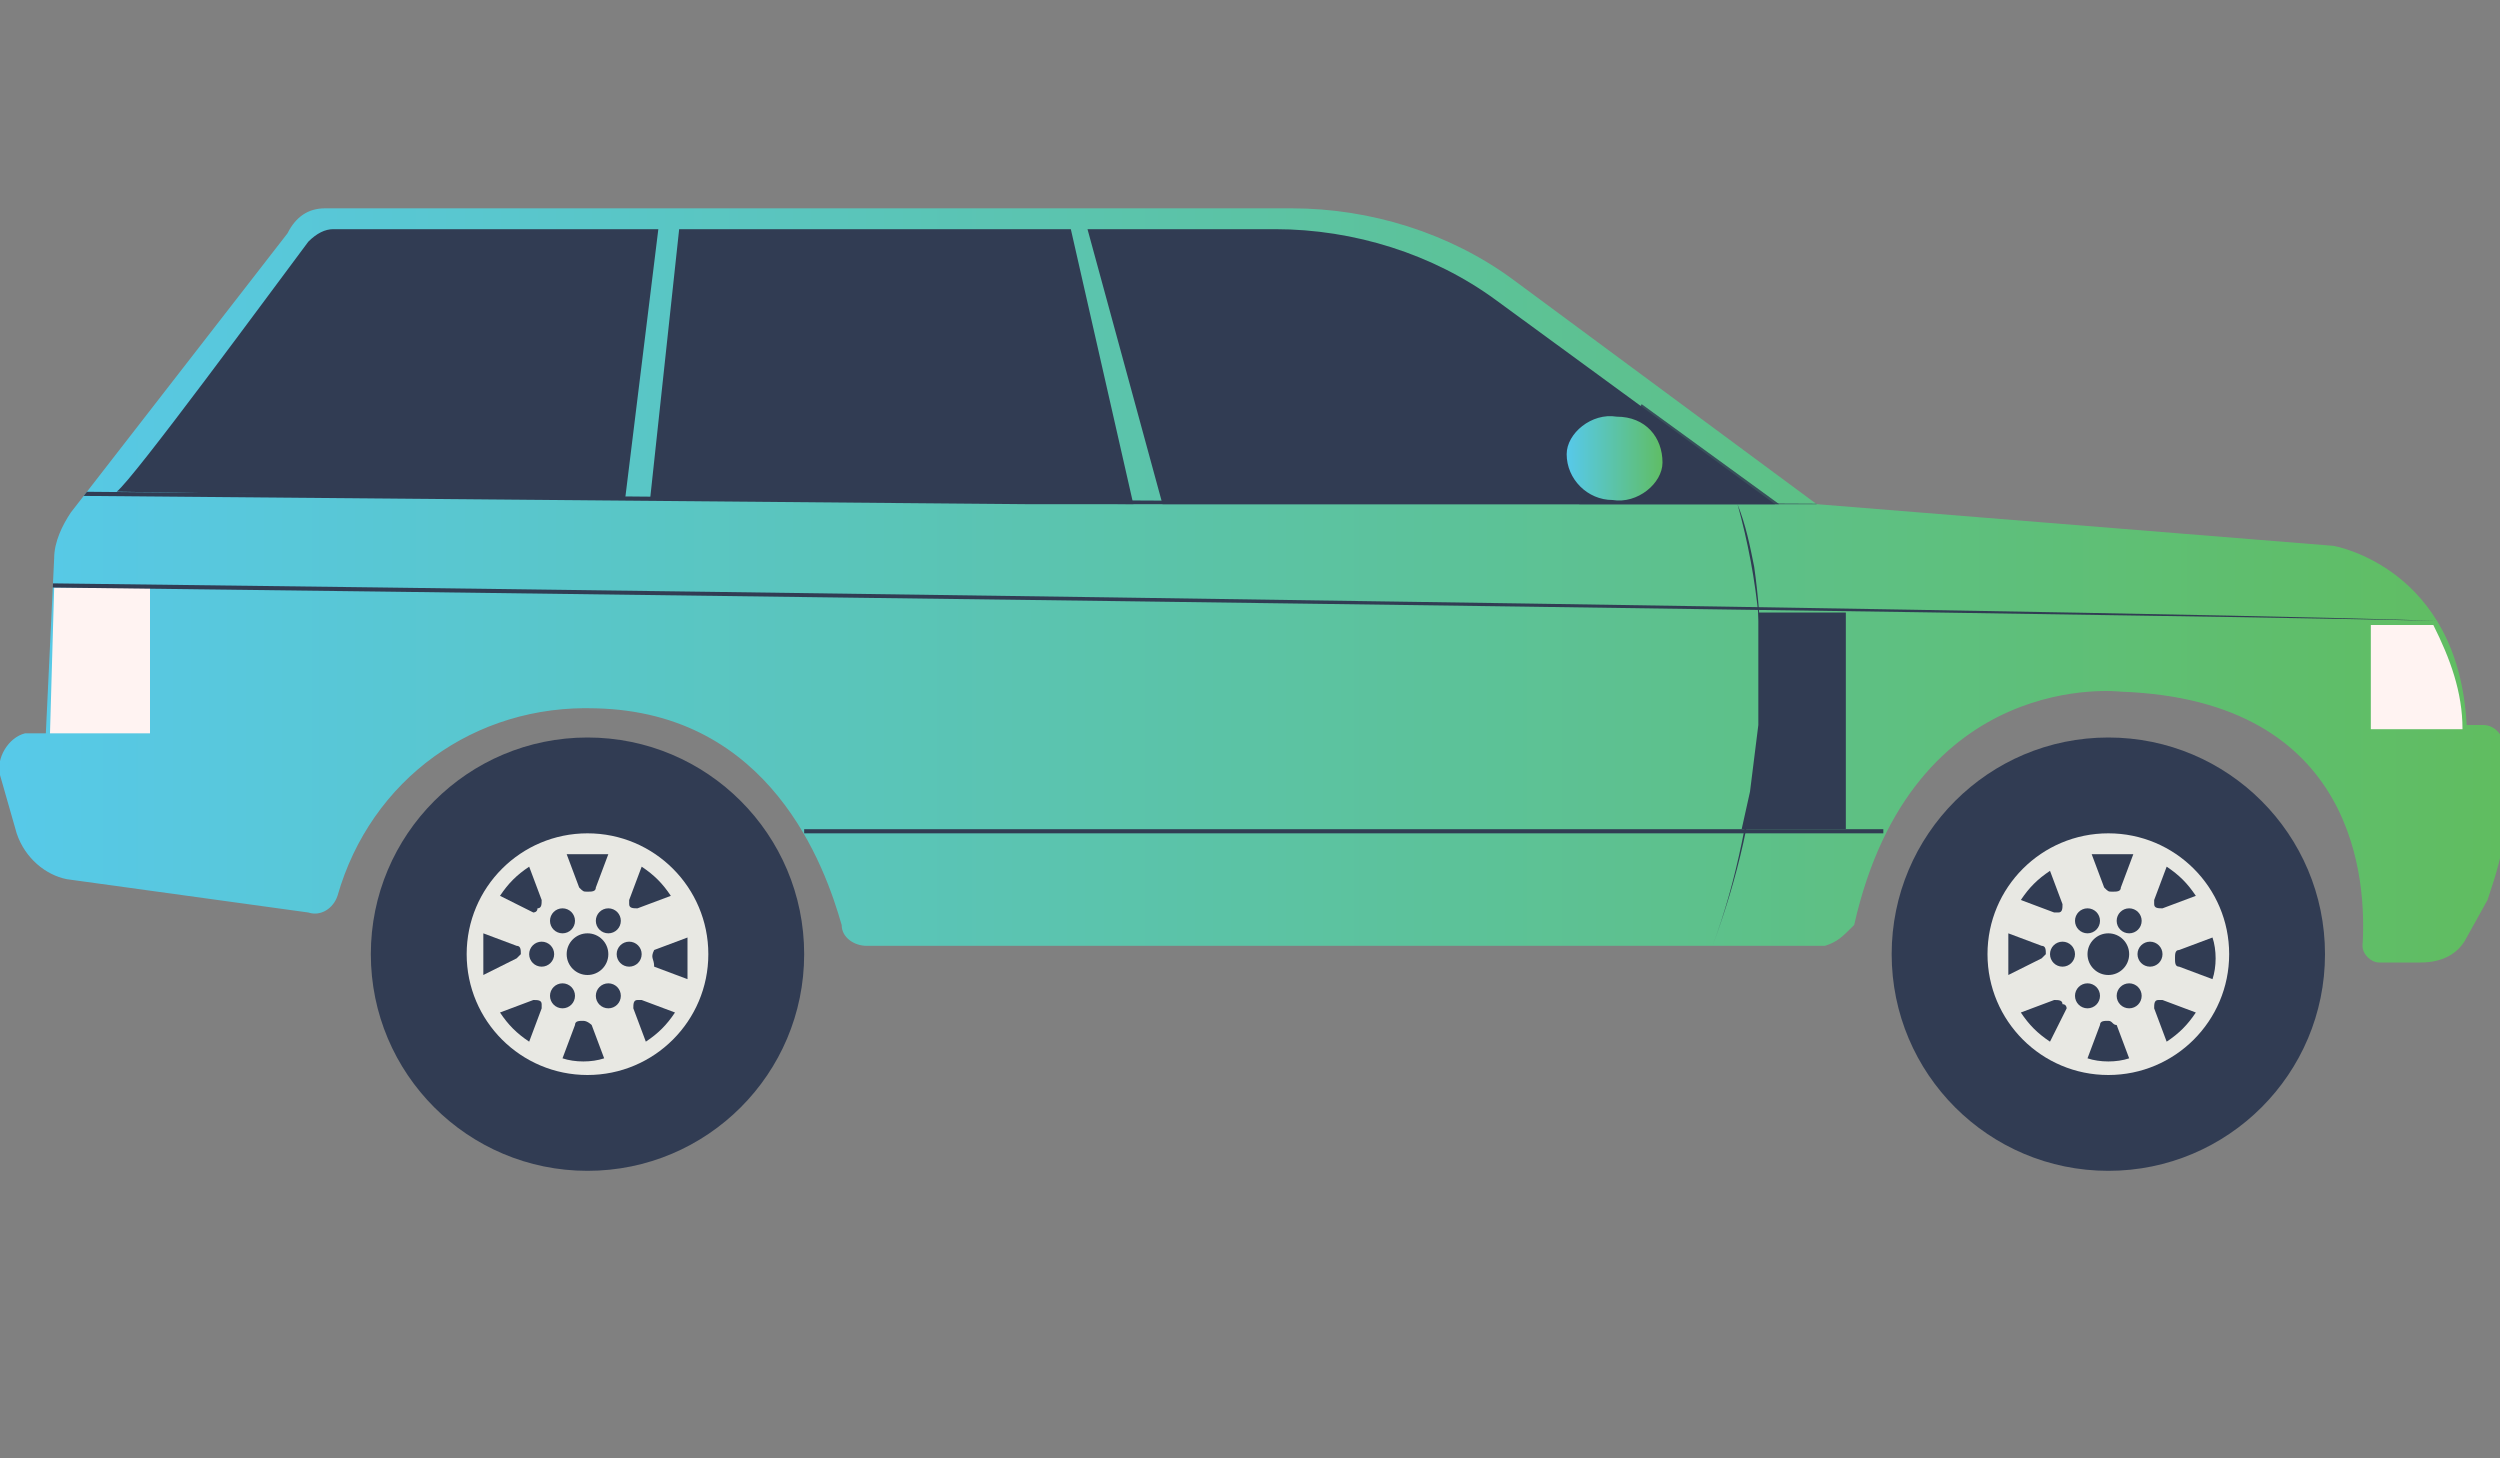 <?xml version="1.0" encoding="utf-8"?>
<!-- Generator: Adobe Illustrator 21.0.0, SVG Export Plug-In . SVG Version: 6.00 Build 0)  -->
<svg version="1.1" id="Layer_1" xmlns="http://www.w3.org/2000/svg" xmlns:xlink="http://www.w3.org/1999/xlink" x="0px" y="0px"
	 viewBox="0 0 60 35" style="enable-background:new 0 0 60 35;" xml:space="preserve">
<rect x="0" y="0" width="60" height="35" fill="#808080" stroke="none"/>
<style type="text/css">
	.st0{fill:url(#SVGID_1_);}
	.st1{fill:#313C53;}
	.st2{fill:#E8E8E3;}
	.st3{fill:#FFF3F2;}
	.st4{opacity:0.84;fill:#313C53;enable-background:new    ;}
	.st5{fill:url(#SVGID_2_);}
	.st6{clip-path:url(#SVGID_4_);}
</style>
<title>icon-suv</title>
<linearGradient id="SVGID_1_" gradientUnits="userSpaceOnUse" x1="-2.470692e-02" y1="14.11" x2="60.001" y2="14.11">
	<stop  offset="0" style="stop-color:#57C9E9"/>
	<stop  offset="1" style="stop-color:#60BD60"/>
</linearGradient>
<path class="st0" d="M43.8,22.7h-23c-0.3,0-0.6-0.2-0.6-0.5c-0.4-1.4-1.7-5.1-5.9-5.2c-2.9-0.1-5.4,1.7-6.2,4.5
	c-0.1,0.3-0.4,0.5-0.7,0.4l-5.8-0.8C1.1,21,0.6,20.6,0.4,20L0,18.6c-0.1-0.4,0.2-0.9,0.6-1c0,0,0,0,0,0h0.2h0.3l0.2-4.2
	c0-0.4,0.2-0.8,0.4-1.1l5.2-6.7C7.1,5.2,7.4,5,7.8,5H31c1.9,0,3.8,0.6,5.3,1.7l7.3,5.4L56,13.1c0,0,3,0.5,3.2,4.3h0.4
	c0.3,0,0.5,0.3,0.5,0.5v1.9c0,0.6-0.2,1.2-0.4,1.8l-0.5,0.9c-0.2,0.4-0.6,0.6-1.1,0.6h-1c-0.2,0-0.4-0.2-0.4-0.4l0,0
	c0.1-1.5-0.1-5.9-5.8-6.1c0,0-5-0.6-6.4,5.6C44.2,22.5,44.1,22.6,43.8,22.7z"/>
<circle class="st1" cx="50.6" cy="22.9" r="5.2"/>
<circle class="st2" cx="50.6" cy="22.9" r="2.9"/>
<circle class="st2" cx="50.6" cy="22.9" r="1.6"/>
<path class="st1" d="M52.3,22.8l0.8-0.3c0.1,0.3,0.1,0.7,0,1l-0.8-0.3c-0.1,0-0.1-0.1-0.1-0.2c0,0,0,0,0,0
	C52.2,22.9,52.2,22.8,52.3,22.8z M50.5,21.3l-0.3-0.8c0.2,0,0.3,0,0.5,0c0.2,0,0.3,0,0.5,0l-0.3,0.8c0,0.1-0.1,0.1-0.2,0.1
	C50.6,21.4,50.6,21.4,50.5,21.3C50.5,21.3,50.5,21.3,50.5,21.3z M49.3,21.9l-0.8-0.3c0.2-0.3,0.4-0.5,0.7-0.7l0.3,0.8
	c0,0.1,0,0.2-0.1,0.2C49.4,21.9,49.4,21.9,49.3,21.9z M48.2,23.4c0-0.2,0-0.3,0-0.5c0-0.2,0-0.3,0-0.5l0.8,0.3
	c0.1,0,0.1,0.1,0.1,0.2c0,0-0.1,0.1-0.1,0.1 M51.7,21.6l0.3-0.8c0.3,0.2,0.5,0.4,0.7,0.7l-0.8,0.3c-0.1,0-0.2,0-0.2-0.1c0,0,0,0,0,0
	C51.7,21.7,51.7,21.7,51.7,21.6z M50.8,24.6l0.3,0.8c-0.3,0.1-0.7,0.1-1,0l0.3-0.8c0-0.1,0.1-0.1,0.2-0.1c0,0,0,0,0,0
	C50.7,24.5,50.7,24.6,50.8,24.6L50.8,24.6z M51.9,24l0.8,0.3c-0.2,0.3-0.4,0.5-0.7,0.7l-0.3-0.8c0-0.1,0-0.2,0.1-0.2
	C51.8,24,51.9,24,51.9,24z M49.6,24.2L49.2,25c-0.3-0.2-0.5-0.4-0.7-0.7l0.8-0.3c0.1,0,0.2,0,0.2,0.1c0,0,0,0,0,0
	C49.6,24.1,49.6,24.2,49.6,24.2z"/>
<circle class="st1" cx="50.6" cy="22.9" r="0.5"/>
<circle class="st1" cx="51.1" cy="22.1" r="0.3"/>
<circle class="st1" cx="50.1" cy="22.1" r="0.3"/>
<circle class="st1" cx="51.1" cy="23.9" r="0.3"/>
<circle class="st1" cx="50.1" cy="23.9" r="0.3"/>
<circle class="st1" cx="49.5" cy="22.9" r="0.3"/>
<circle class="st1" cx="51.6" cy="22.9" r="0.3"/>
<circle class="st1" cx="14.1" cy="22.9" r="5.2"/>
<circle class="st2" cx="14.1" cy="22.9" r="2.9"/>
<circle class="st2" cx="14.1" cy="22.9" r="1.6"/>
<path class="st1" d="M15.7,22.8l0.8-0.3c0,0.2,0,0.3,0,0.5c0,0.2,0,0.3,0,0.5l-0.8-0.3C15.7,23,15.6,23,15.7,22.8
	C15.6,22.9,15.6,22.9,15.7,22.8C15.7,22.8,15.7,22.8,15.7,22.8z M13.9,21.3l-0.3-0.8c0.2,0,0.3,0,0.5,0c0.2,0,0.3,0,0.5,0l-0.3,0.8
	c0,0.1-0.1,0.1-0.2,0.1C14,21.4,14,21.4,13.9,21.3C14,21.3,13.9,21.3,13.9,21.3z M12.8,21.9L12,21.5c0.2-0.3,0.4-0.5,0.7-0.7
	l0.3,0.8c0,0.1,0,0.2-0.1,0.2C12.9,21.9,12.8,21.9,12.8,21.9z M11.6,23.4c0-0.2,0-0.3,0-0.5c0-0.2,0-0.3,0-0.5l0.8,0.3
	c0.1,0,0.1,0.1,0.1,0.2c0,0-0.1,0.1-0.1,0.1 M15.1,21.6l0.3-0.8c0.3,0.2,0.5,0.4,0.7,0.7l-0.8,0.3c-0.1,0-0.2,0-0.2-0.1c0,0,0,0,0,0
	C15.1,21.7,15.1,21.7,15.1,21.6z M14.2,24.6l0.3,0.8c-0.3,0.1-0.7,0.1-1,0l0.3-0.8c0-0.1,0.1-0.1,0.2-0.1c0,0,0,0,0,0
	C14.1,24.5,14.2,24.6,14.2,24.6L14.2,24.6z M15.4,24l0.8,0.3c-0.2,0.3-0.4,0.5-0.7,0.7l-0.3-0.8c0-0.1,0-0.2,0.1-0.2
	C15.3,24,15.3,24,15.4,24z M13,24.2L12.7,25c-0.3-0.2-0.5-0.4-0.7-0.7l0.8-0.3c0.1,0,0.2,0,0.2,0.1C13,24.1,13,24.2,13,24.2z"/>
<circle class="st1" cx="14.1" cy="22.9" r="0.5"/>
<circle class="st1" cx="14.6" cy="22.1" r="0.3"/>
<circle class="st1" cx="13.5" cy="22.1" r="0.3"/>
<circle class="st1" cx="14.6" cy="23.9" r="0.3"/>
<circle class="st1" cx="13.5" cy="23.9" r="0.3"/>
<circle class="st1" cx="13" cy="22.9" r="0.3"/>
<circle class="st1" cx="15.1" cy="22.9" r="0.3"/>
<path class="st3" d="M58.7,17.5h-1.8v-2.5h1.5c0.4,0.8,0.7,1.6,0.7,2.5L58.7,17.5z M3.6,14.1H1.3l-0.1,3.5h2.4V14.1z"/>
<path class="st1" d="M2.8,11.8C3.2,11.5,6.5,7,7.4,5.8C7.6,5.6,7.8,5.5,8,5.5h7.8L15,12L2.8,11.8z M35.9,7.2l6.7,4.9H27.9l-1.8-6.6
	h4.5C32.5,5.5,34.4,6.1,35.9,7.2z M41.8,19.9h2.5v-5.2h-2.1v1v1.7L42,19L41.8,19.9z M25.7,5.5h-9.4L15.6,12l11.6,0.1L25.7,5.5z"/>
<path class="st4" d="M39.4,9.7l-1.5,2.4h4.8L39.4,9.7z"/>
<linearGradient id="SVGID_2_" gradientUnits="userSpaceOnUse" x1="37.629" y1="11.008" x2="39.987" y2="11.008">
	<stop  offset="0" style="stop-color:#57C9E9"/>
	<stop  offset="1" style="stop-color:#60BD60"/>
</linearGradient>
<path class="st5" d="M37.6,10.9c0-0.5,0.6-1,1.2-0.9c0.7,0,1.1,0.5,1.1,1.1c0,0.5-0.6,1-1.2,0.9C38.1,12,37.6,11.5,37.6,10.9z"/>
<g>
	<defs>
		<path id="SVGID_3_" d="M43.8,22.7h-23c-0.3,0-0.6-0.2-0.6-0.5c-0.4-1.4-1.7-5.1-5.9-5.2c-2.9-0.1-5.4,1.7-6.2,4.5
			c-0.1,0.3-0.4,0.5-0.7,0.4l-5.8-0.8C1.1,21,0.6,20.6,0.4,20L0,18.6c-0.1-0.4,0.2-0.9,0.6-1c0,0,0,0,0,0h0.2h0.3l0.2-4.2
			c0-0.4,0.2-0.8,0.4-1.1l5.2-6.7C7.1,5.2,7.4,5,7.8,5H31c1.9,0,3.8,0.6,5.3,1.7l7.3,5.4L56,13.1c0,0,3,0.5,3.2,4.3h0.4
			c0.3,0,0.5,0.3,0.5,0.5v1.9c0,0.6-0.2,1.2-0.4,1.8l-0.5,0.9c-0.2,0.4-0.6,0.6-1.1,0.6h-1c-0.2,0-0.4-0.2-0.4-0.4l0,0
			c0.1-1.5-0.1-5.9-5.8-6.1c0,0-5-0.6-6.4,5.6C44.2,22.5,44.1,22.6,43.8,22.7z"/>
	</defs>
	<clipPath id="SVGID_4_">
		<use xlink:href="#SVGID_3_"  style="overflow:visible;"/>
	</clipPath>
	<g class="st6">
		<path class="st1" d="M58.5,14.9L58.5,14.9C49.6,14.6,1.6,14,1.2,14v0.1C1.6,14.1,49.6,14.7,58.5,14.9z M45.5,12.1L45.5,12.1
			l-20.8-0.1L1.8,11.8v0.1l22.8,0.2H45.5z"/>
		<path class="st1" d="M41.1,22.7c0.6-1.6,1-3.3,1.1-5c0.1-1.4,0.1-2.7-0.1-4.1c-0.1-0.5-0.2-1-0.4-1.5h0c0.5,1.8,0.7,3.7,0.5,5.6
			C42,19.4,41.7,21.1,41.1,22.7L41.1,22.7z"/>
		<path class="st1" d="M19.3,19.9h25.9V20H19.3V19.9z"/>
	</g>
</g>
</svg>
